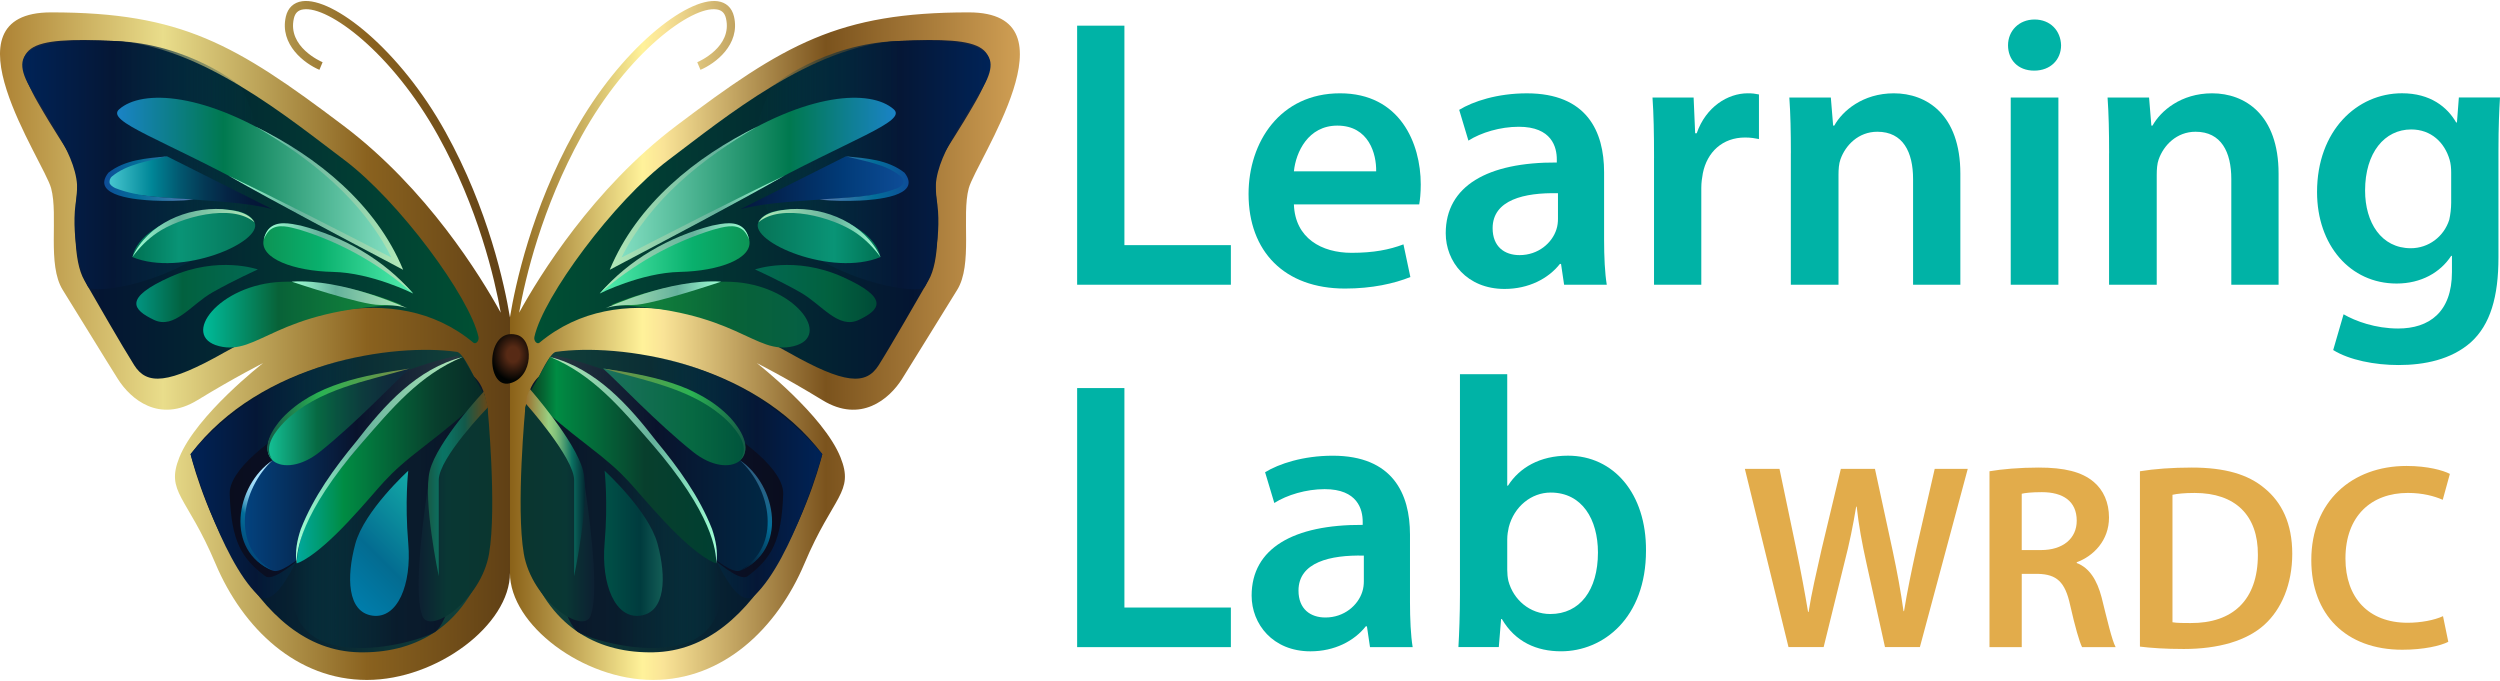 <?xml version="1.0" encoding="UTF-8"?>
<svg xmlns="http://www.w3.org/2000/svg" xmlns:xlink="http://www.w3.org/1999/xlink" id="Layer_1" width="1230" height="335" viewBox="0 0 1230 335">
  <defs>
    <linearGradient id="linear-gradient" x1="0" y1="167.5" x2="501.78" y2="167.5" gradientUnits="userSpaceOnUse">
      <stop offset="0" stop-color="#ad8234"></stop>
      <stop offset=".16" stop-color="#e9dd8b"></stop>
      <stop offset=".36" stop-color="#8a621f"></stop>
      <stop offset=".5" stop-color="#604015"></stop>
      <stop offset=".5" stop-color="#8a6118"></stop>
      <stop offset=".63" stop-color="#fff29a"></stop>
      <stop offset=".65" stop-color="#fae497"></stop>
      <stop offset=".81" stop-color="#7b531d"></stop>
      <stop offset="1" stop-color="#d09f54"></stop>
    </linearGradient>
    <linearGradient id="linear-gradient-2" x1="262.86" y1="103.01" x2="486.85" y2="103.01" gradientUnits="userSpaceOnUse">
      <stop offset="0" stop-color="#005033"></stop>
      <stop offset=".83" stop-color="#041532"></stop>
      <stop offset="1" stop-color="#1c2a48"></stop>
    </linearGradient>
    <linearGradient id="linear-gradient-3" x1="370.49" y1="81.15" x2="487.37" y2="81.15" gradientUnits="userSpaceOnUse">
      <stop offset="0" stop-color="#004852" stop-opacity="0"></stop>
      <stop offset=".62" stop-color="#051736"></stop>
      <stop offset="1" stop-color="#002357"></stop>
    </linearGradient>
    <linearGradient id="linear-gradient-4" x1="302.82" y1="88.91" x2="440.73" y2="88.91" gradientUnits="userSpaceOnUse">
      <stop offset="0" stop-color="#88e2c6"></stop>
      <stop offset=".62" stop-color="#00794f"></stop>
      <stop offset="1" stop-color="#1a83c6"></stop>
    </linearGradient>
    <linearGradient id="linear-gradient-5" x1="364.15" y1="89.96" x2="445.92" y2="89.96" gradientUnits="userSpaceOnUse">
      <stop offset="0" stop-color="#05173c"></stop>
      <stop offset=".62" stop-color="#013b78"></stop>
      <stop offset="1" stop-color="#0e4d98"></stop>
    </linearGradient>
    <linearGradient id="linear-gradient-6" x1="372.77" y1="116.27" x2="433.2" y2="116.27" gradientUnits="userSpaceOnUse">
      <stop offset="0" stop-color="#067457"></stop>
      <stop offset=".62" stop-color="#099476"></stop>
      <stop offset="1" stop-color="#007253"></stop>
    </linearGradient>
    <linearGradient id="linear-gradient-7" x1="371.46" y1="144.4" x2="431.25" y2="144.4" gradientUnits="userSpaceOnUse">
      <stop offset="0" stop-color="#026953"></stop>
      <stop offset=".62" stop-color="#02613f"></stop>
      <stop offset="1" stop-color="#004b37"></stop>
    </linearGradient>
    <linearGradient id="linear-gradient-8" x1="295.1" y1="127.31" x2="368.78" y2="127.31" gradientUnits="userSpaceOnUse">
      <stop offset="0" stop-color="#53eeb0"></stop>
      <stop offset=".62" stop-color="#09b06d"></stop>
      <stop offset="1" stop-color="#0c9455"></stop>
    </linearGradient>
    <linearGradient id="linear-gradient-9" x1="300.78" y1="154.78" x2="398.37" y2="154.78" gradientUnits="userSpaceOnUse">
      <stop offset="0" stop-color="#158e3d"></stop>
      <stop offset=".62" stop-color="#086238"></stop>
      <stop offset="1" stop-color="#055f44"></stop>
    </linearGradient>
    <linearGradient id="linear-gradient-10" x1="297.94" y1="145.05" x2="354.81" y2="145.05" gradientUnits="userSpaceOnUse">
      <stop offset="0" stop-color="#b3e9b9"></stop>
      <stop offset=".62" stop-color="#65b29c"></stop>
      <stop offset="1" stop-color="#9fffd5"></stop>
    </linearGradient>
    <linearGradient id="linear-gradient-11" x1="373.09" y1="114.63" x2="433.2" y2="114.63" xlink:href="#linear-gradient-10"></linearGradient>
    <linearGradient id="linear-gradient-12" x1="299.98" y1="97.47" x2="385.97" y2="97.47" xlink:href="#linear-gradient-10"></linearGradient>
    <linearGradient id="linear-gradient-13" x1="295.1" y1="127.12" x2="368.62" y2="127.12" xlink:href="#linear-gradient-10"></linearGradient>
    <linearGradient id="linear-gradient-14" x1="403.15" y1="87.89" x2="447.06" y2="87.89" gradientUnits="userSpaceOnUse">
      <stop offset="0" stop-color="#5779b2"></stop>
      <stop offset=".62" stop-color="#036e99"></stop>
      <stop offset="1" stop-color="#0e4d98"></stop>
    </linearGradient>
    <linearGradient id="linear-gradient-15" x1="257.72" y1="246.53" x2="404.58" y2="246.53" gradientUnits="userSpaceOnUse">
      <stop offset="0" stop-color="#12453b"></stop>
      <stop offset=".83" stop-color="#04172e"></stop>
      <stop offset="1" stop-color="#081736"></stop>
    </linearGradient>
    <linearGradient id="linear-gradient-16" x1="319.44" y1="234.71" x2="404.58" y2="234.71" xlink:href="#linear-gradient-3"></linearGradient>
    <linearGradient id="linear-gradient-17" x1="269.64" y1="229.53" x2="385.34" y2="229.53" gradientUnits="userSpaceOnUse">
      <stop offset="0" stop-color="#273941"></stop>
      <stop offset=".49" stop-color="#09132c"></stop>
      <stop offset="1" stop-color="#0a0d1e"></stop>
    </linearGradient>
    <linearGradient id="linear-gradient-18" x1="269.64" y1="228.02" x2="378.8" y2="228.02" gradientUnits="userSpaceOnUse">
      <stop offset="0" stop-color="#273941"></stop>
      <stop offset=".49" stop-color="#09132c"></stop>
      <stop offset="1" stop-color="#002845"></stop>
    </linearGradient>
    <linearGradient id="linear-gradient-19" x1="296.72" y1="205.1" x2="366.71" y2="205.1" gradientUnits="userSpaceOnUse">
      <stop offset="0" stop-color="#1b715d"></stop>
      <stop offset=".62" stop-color="#076942"></stop>
      <stop offset="1" stop-color="#00543c"></stop>
    </linearGradient>
    <linearGradient id="linear-gradient-20" x1="259.85" y1="252.05" x2="354.33" y2="252.05" gradientUnits="userSpaceOnUse">
      <stop offset=".17" stop-color="#0a1729"></stop>
      <stop offset=".46" stop-color="#091a2c" stop-opacity=".92"></stop>
      <stop offset=".69" stop-color="#062736" stop-opacity=".67"></stop>
      <stop offset=".9" stop-color="#023b47" stop-opacity=".26"></stop>
      <stop offset="1" stop-color="#004852" stop-opacity="0"></stop>
    </linearGradient>
    <linearGradient id="linear-gradient-21" x1="259.97" y1="226.4" x2="352.37" y2="226.4" gradientUnits="userSpaceOnUse">
      <stop offset="0" stop-color="#0a391f"></stop>
      <stop offset=".15" stop-color="#008c43"></stop>
      <stop offset=".62" stop-color="#083f2d"></stop>
      <stop offset="1" stop-color="#003f31"></stop>
    </linearGradient>
    <linearGradient id="linear-gradient-22" x1="270.65" y1="226.4" x2="352.72" y2="226.4" xlink:href="#linear-gradient-10"></linearGradient>
    <linearGradient id="linear-gradient-23" x1="297.22" y1="267.32" x2="326.08" y2="267.32" gradientUnits="userSpaceOnUse">
      <stop offset="0" stop-color="#005147"></stop>
      <stop offset=".62" stop-color="#003b3e"></stop>
      <stop offset="1" stop-color="#135d56"></stop>
    </linearGradient>
    <linearGradient id="linear-gradient-24" x1="256.15" y1="250.01" x2="292.37" y2="250.01" gradientUnits="userSpaceOnUse">
      <stop offset="0" stop-color="#0a362f"></stop>
      <stop offset=".62" stop-color="#093734"></stop>
      <stop offset="1" stop-color="#0d2032"></stop>
    </linearGradient>
    <linearGradient id="linear-gradient-25" x1="258.63" y1="237.44" x2="287.8" y2="237.44" gradientUnits="userSpaceOnUse">
      <stop offset="0" stop-color="#9c702e"></stop>
      <stop offset=".39" stop-color="#99d082"></stop>
      <stop offset=".44" stop-color="#92cb80"></stop>
      <stop offset=".51" stop-color="#81c07c"></stop>
      <stop offset=".59" stop-color="#64ac76"></stop>
      <stop offset=".68" stop-color="#3c916d"></stop>
      <stop offset=".78" stop-color="#0b7162"></stop>
      <stop offset="1" stop-color="#032832"></stop>
    </linearGradient>
    <linearGradient id="linear-gradient-26" x1="296.72" y1="203.85" x2="366.79" y2="203.85" gradientUnits="userSpaceOnUse">
      <stop offset="0" stop-color="#7d8946"></stop>
      <stop offset=".62" stop-color="#2bb353"></stop>
      <stop offset="1" stop-color="#165a47"></stop>
    </linearGradient>
    <linearGradient id="linear-gradient-27" x1="351.15" y1="267.91" x2="378.74" y2="240.32" gradientUnits="userSpaceOnUse">
      <stop offset="0" stop-color="#041027"></stop>
      <stop offset=".67" stop-color="#036e99"></stop>
      <stop offset=".67" stop-color="#036d98"></stop>
      <stop offset=".88" stop-color="#206388"></stop>
      <stop offset="1" stop-color="#2c5f82"></stop>
    </linearGradient>
    <linearGradient id="linear-gradient-28" x1="943.83" x2="1167.82" gradientTransform="translate(1179.3) rotate(-180) scale(1 -1)" xlink:href="#linear-gradient-2"></linearGradient>
    <linearGradient id="linear-gradient-29" x1="1051.46" x2="1168.34" gradientTransform="translate(1179.3) rotate(-180) scale(1 -1)" xlink:href="#linear-gradient-3"></linearGradient>
    <linearGradient id="linear-gradient-30" x1="983.78" x2="1121.7" gradientTransform="translate(1179.3) rotate(-180) scale(1 -1)" xlink:href="#linear-gradient-4"></linearGradient>
    <linearGradient id="linear-gradient-31" x1="1045.12" y1="89.96" x2="1126.89" y2="89.96" gradientTransform="translate(1179.3) rotate(-180) scale(1 -1)" gradientUnits="userSpaceOnUse">
      <stop offset="0" stop-color="#061436"></stop>
      <stop offset=".13" stop-color="#051839"></stop>
      <stop offset=".27" stop-color="#052444"></stop>
      <stop offset=".41" stop-color="#043955"></stop>
      <stop offset=".55" stop-color="#02566e"></stop>
      <stop offset=".69" stop-color="#007b8e"></stop>
      <stop offset=".73" stop-color="#008798"></stop>
      <stop offset="1" stop-color="#4ccad3"></stop>
    </linearGradient>
    <linearGradient id="linear-gradient-32" x1="1053.74" x2="1114.17" gradientTransform="translate(1179.3) rotate(-180) scale(1 -1)" xlink:href="#linear-gradient-6"></linearGradient>
    <linearGradient id="linear-gradient-33" x1="1052.43" y1="144.4" x2="1112.21" y2="144.4" gradientTransform="translate(1179.3) rotate(-180) scale(1 -1)" gradientUnits="userSpaceOnUse">
      <stop offset="0" stop-color="#026953"></stop>
      <stop offset=".62" stop-color="#02613f"></stop>
      <stop offset="1" stop-color="#029581"></stop>
    </linearGradient>
    <linearGradient id="linear-gradient-34" x1="976.06" x2="1049.75" gradientTransform="translate(1179.3) rotate(-180) scale(1 -1)" xlink:href="#linear-gradient-8"></linearGradient>
    <linearGradient id="linear-gradient-35" x1="981.75" y1="154.78" x2="1079.33" y2="154.78" gradientTransform="translate(1179.3) rotate(-180) scale(1 -1)" gradientUnits="userSpaceOnUse">
      <stop offset="0" stop-color="#158e3d"></stop>
      <stop offset=".62" stop-color="#086238"></stop>
      <stop offset="1" stop-color="#00bc9b"></stop>
    </linearGradient>
    <linearGradient id="linear-gradient-36" x1="978.91" x2="1035.77" gradientTransform="translate(1179.3) rotate(-180) scale(1 -1)" xlink:href="#linear-gradient-10"></linearGradient>
    <linearGradient id="linear-gradient-37" x1="1054.05" y1="114.63" x2="1114.17" y2="114.63" gradientTransform="translate(1179.3) rotate(-180) scale(1 -1)" xlink:href="#linear-gradient-10"></linearGradient>
    <linearGradient id="linear-gradient-38" x1="980.94" y1="97.47" x2="1066.93" y2="97.47" gradientTransform="translate(1179.3) rotate(-180) scale(1 -1)" xlink:href="#linear-gradient-10"></linearGradient>
    <linearGradient id="linear-gradient-39" x1="976.06" y1="127.12" x2="1049.59" y2="127.12" gradientTransform="translate(1179.3) rotate(-180) scale(1 -1)" xlink:href="#linear-gradient-10"></linearGradient>
    <linearGradient id="linear-gradient-40" x1="1084.11" x2="1128.03" gradientTransform="translate(1179.3) rotate(-180) scale(1 -1)" xlink:href="#linear-gradient-14"></linearGradient>
    <linearGradient id="linear-gradient-41" x1="1123.37" x2="1270.24" gradientTransform="translate(1363.99) rotate(-180) scale(1 -1)" xlink:href="#linear-gradient-15"></linearGradient>
    <linearGradient id="linear-gradient-42" x1="1185.1" y1="234.71" x2="1270.24" y2="234.71" gradientTransform="translate(1363.99) rotate(-180) scale(1 -1)" xlink:href="#linear-gradient-3"></linearGradient>
    <linearGradient id="linear-gradient-43" x1="1135.29" x2="1250.99" gradientTransform="translate(1363.99) rotate(-180) scale(1 -1)" xlink:href="#linear-gradient-17"></linearGradient>
    <linearGradient id="linear-gradient-44" x1="1135.29" y1="228.02" x2="1244.45" y2="228.02" gradientTransform="translate(1363.99) rotate(-180) scale(1 -1)" gradientUnits="userSpaceOnUse">
      <stop offset="0" stop-color="#273941"></stop>
      <stop offset=".49" stop-color="#09132c"></stop>
      <stop offset="1" stop-color="#034380"></stop>
    </linearGradient>
    <linearGradient id="linear-gradient-45" x1="1162.38" y1="205.1" x2="1232.36" y2="205.1" gradientTransform="translate(1363.99) rotate(-180) scale(1 -1)" gradientUnits="userSpaceOnUse">
      <stop offset="0" stop-color="#10273c"></stop>
      <stop offset=".15" stop-color="#0f2c3c"></stop>
      <stop offset=".33" stop-color="#0d3b3d"></stop>
      <stop offset=".52" stop-color="#095440"></stop>
      <stop offset=".65" stop-color="#076942"></stop>
      <stop offset="1" stop-color="#14c297"></stop>
    </linearGradient>
    <linearGradient id="linear-gradient-46" x1="1125.51" x2="1219.99" gradientTransform="translate(1363.99) rotate(-180) scale(1 -1)" xlink:href="#linear-gradient-20"></linearGradient>
    <linearGradient id="linear-gradient-47" x1="1125.63" y1="226.4" x2="1218.03" y2="226.4" gradientTransform="translate(1363.99) rotate(-180) scale(1 -1)" gradientUnits="userSpaceOnUse">
      <stop offset="0" stop-color="#072926"></stop>
      <stop offset=".26" stop-color="#083f2d"></stop>
      <stop offset=".75" stop-color="#008c43"></stop>
      <stop offset="1" stop-color="#00a99e"></stop>
    </linearGradient>
    <linearGradient id="linear-gradient-48" x1="1136.3" y1="226.4" x2="1218.37" y2="226.4" gradientTransform="translate(1363.99) rotate(-180) scale(1 -1)" xlink:href="#linear-gradient-10"></linearGradient>
    <linearGradient id="linear-gradient-49" x1="1194.23" y1="292.73" x2="1148.13" y2="246.63" gradientTransform="translate(1363.99) rotate(-180) scale(1 -1)" gradientUnits="userSpaceOnUse">
      <stop offset="0" stop-color="#007dab"></stop>
      <stop offset=".38" stop-color="#036c91"></stop>
      <stop offset="1" stop-color="#13aaa7"></stop>
    </linearGradient>
    <linearGradient id="linear-gradient-50" x1="1121.81" x2="1158.02" gradientTransform="translate(1363.99) rotate(-180) scale(1 -1)" xlink:href="#linear-gradient-24"></linearGradient>
    <linearGradient id="linear-gradient-51" x1="1123.92" y1="238.05" x2="1153.45" y2="238.05" gradientTransform="translate(1363.99) rotate(-180) scale(1 -1)" gradientUnits="userSpaceOnUse">
      <stop offset="0" stop-color="#674718"></stop>
      <stop offset=".39" stop-color="#125a4b"></stop>
      <stop offset=".67" stop-color="#0b7162"></stop>
      <stop offset=".76" stop-color="#0a7465"></stop>
      <stop offset="1" stop-color="#165a47"></stop>
    </linearGradient>
    <linearGradient id="linear-gradient-52" x1="1162.38" x2="1232.44" gradientTransform="translate(1363.99) rotate(-180) scale(1 -1)" xlink:href="#linear-gradient-26"></linearGradient>
    <linearGradient id="linear-gradient-53" x1="113.35" y1="273.98" x2="142.04" y2="245.3" gradientUnits="userSpaceOnUse">
      <stop offset="0" stop-color="#013167"></stop>
      <stop offset=".49" stop-color="#036e99"></stop>
      <stop offset=".51" stop-color="#1077a1"></stop>
      <stop offset=".56" stop-color="#3893b9"></stop>
      <stop offset=".62" stop-color="#5baccf"></stop>
      <stop offset=".67" stop-color="#78c0e0"></stop>
      <stop offset=".74" stop-color="#8ecfee"></stop>
      <stop offset=".81" stop-color="#9ddaf7"></stop>
      <stop offset=".89" stop-color="#a7e1fd"></stop>
      <stop offset="1" stop-color="#aae3ff"></stop>
    </linearGradient>
    <radialGradient id="radial-gradient" cx="252.45" cy="175.09" fx="252.45" fy="175.09" r="10.72" gradientTransform="translate(0 -37.45) scale(1 1.21)" gradientUnits="userSpaceOnUse">
      <stop offset=".29" stop-color="#572a15"></stop>
      <stop offset="1" stop-color="#000302"></stop>
    </radialGradient>
  </defs>
  <path d="m476.62,6.09c-64.12,0-90.71,15.64-143.88,55.78-40.96,30.92-67.36,73.87-77.34,91.99,3.02-16.92,11.1-51.53,30.77-87,22.8-41.11,54.07-64.01,66.37-62.24,2.54.35,4.02,1.75,4.64,4.4,3.29,14.07-13.41,21.29-14.13,21.59l1.57,3.74c7.13-2.98,19.76-12.31,16.5-26.25-1-4.26-3.85-6.92-8.03-7.5-15.2-2.07-47.99,23.75-70.47,64.29-21.13,38.11-29.1,75.35-31.73,91.25-2.63-15.91-10.6-53.15-31.73-91.25C196.68,24.34,163.89-1.47,148.68.6c-4.18.58-7.03,3.25-8.03,7.5-3.26,13.94,9.37,23.27,16.5,26.25l1.57-3.74c-.71-.3-17.41-7.52-14.13-21.59.62-2.65,2.09-4.05,4.64-4.4,12.29-1.77,43.57,21.12,66.37,62.24,19.67,35.48,27.75,70.09,30.77,87-9.98-18.12-36.38-61.07-77.34-91.99C115.87,21.73,89.28,6.09,25.16,6.09c-54.74,0-3.65,72.98,0,86.54s-2.09,37.53,5.73,50.05c7.82,12.51,20.85,33.89,27.11,43.79,6.26,9.91,20.33,21.89,39.1,10.43,18.77-11.47,32.32-18.25,32.32-18.25,0,0-32.84,25.54-41.18,46.4-6.87,17.19,3.65,18.77,17.73,52.13,13.59,32.21,40.14,57.35,74.55,57.35s70.38-27.11,70.38-52.65c0,25.54,35.97,52.65,70.38,52.65s60.96-25.13,74.55-57.35c14.08-33.36,24.6-34.94,17.72-52.13-8.34-20.85-41.18-46.4-41.18-46.4,0,0,13.55,6.78,32.32,18.25,18.77,11.47,32.84-.52,39.1-10.43,6.26-9.91,19.29-31.28,27.11-43.79,7.82-12.51,2.09-36.49,5.73-50.05s54.74-86.54,0-86.54Z" fill="url(#linear-gradient)"></path>
  <path d="m262.94,165.67c4.28-19.52,39.04-66.78,66.15-87.11,27.11-20.33,70.38-56.3,113.12-58.39s53.7,2.09,37.53,30.24c-16.16,28.15-20.33,28.21-19.29,43.04,1.04,14.83,2.09,34.64-3.65,44.54-5.73,9.9-18.25,31.8-24.5,41.7-6.26,9.91-16.68,9.38-44.31-6.26-27.63-15.64-82.91-37.87-122.57-4.82-1.14.95-2.96-.8-2.49-2.94Z" fill="url(#linear-gradient-2)"></path>
  <path d="m379.86,42.47s25.2-21.2,62.35-22.3c37.15-1.11,52.76,2.62,41.65,22.3-11.12,19.68-26.15,38.07-23.13,55,3.02,16.93-1.72,36.7-5.72,43.63-4,6.93-117.25-14.75-75.14-98.63Z" fill="url(#linear-gradient-3)"></path>
  <path d="m302.82,129.72s12.19-30.87,53.21-57.68c41.02-26.81,72.4-28.23,83.67-18.28,6.91,6.09-21.55,14.68-67.86,40.21-43.16,23.79-65.37,34.53-69.03,35.74Z" fill="url(#linear-gradient-4)"></path>
  <path d="m364.15,103.01l51.99-26.09s32.02,4.95,29.65,13.04c-2.84,9.7-57.68,6.23-81.64,13.04Z" fill="url(#linear-gradient-5)"></path>
  <path d="m373.09,109.42c-4.3,9.75,36.15,26.99,60.12,17.06-4.06-20.72-54.02-30.87-60.12-17.06Z" fill="url(#linear-gradient-6)"></path>
  <path d="m371.46,132.57s19.5-6.91,43.06,3.66c23.56,10.56,18.28,16.25,8.12,21.12-10.15,4.87-18.28-7.5-28.84-13.5-10.56-6-22.34-11.28-22.34-11.28Z" fill="url(#linear-gradient-7)"></path>
  <path d="m295.1,144.4s8.94-11.43,35.74-24.83c26.81-13.4,35.74-10.97,37.78-1.63,2.03,9.34-15.03,15.44-34.12,15.84-19.09.41-39.4,10.62-39.4,10.62Z" fill="url(#linear-gradient-8)"></path>
  <path d="m300.78,150.03s28.03-12.59,58.9-11.37c30.87,1.22,50.37,26.73,30.87,31.64-19.5,4.91-27.62-18.24-89.77-20.27Z" fill="url(#linear-gradient-9)"></path>
  <path d="m297.94,151.66s31.68-14.79,56.87-13.08c0,0-33.99,11.53-43.46,11.46-9.48-.08-13.4,1.62-13.4,1.62Z" fill="url(#linear-gradient-10)"></path>
  <path d="m373.09,109.42c3.13-5.24,10.3-5.95,15.83-6.53,17.43-1.05,36.69,7.18,44.29,23.59-3.44-4.71-7.49-8.76-12.17-11.95-11.13-7.61-36.76-14.76-47.95-5.11h0Z" fill="url(#linear-gradient-11)"></path>
  <path d="m305.78,126.7c14.03-28.26,40.03-49.03,66.99-64.5-30.68,14.97-59.44,38.31-72.79,70.55l3.47-1.84c24.32-12.86,58.95-31.09,82.52-44.5-23.46,11.17-55.91,27.8-80.19,40.29Z" fill="url(#linear-gradient-12)"></path>
  <path d="m295.1,144.4c14.28-16.6,34.19-27.99,55.32-33.43,5.06-1.01,12.06-2.66,15.96,1.96,1.2,1.48,1.8,3.26,2.24,5.01-.71-1.66-1.54-3.3-2.77-4.52-4.11-3.69-10.08-1.69-14.9-.43-20.61,6.32-39.65,17.18-55.85,31.42h0Z" fill="url(#linear-gradient-13)"></path>
  <path d="m416.14,76.92c9.9.93,20.71,1.6,28.89,8.07,9.13,11.78-15.22,13.35-21.99,13.7-6.65.3-13.3.2-19.9-.47,12.74-1.18,26.74-.96,38.53-5.7,1.33-.65,2.52-1.58,2.74-2.54.11-1.01-.06-2.24-1.22-3.21-7.3-6.05-17.91-7.48-27.06-9.84h0Z" fill="url(#linear-gradient-14)"></path>
  <path d="m273.55,173.12c30.58-4.38,96.36,4.55,131.04,50.31,0,0-5.97,25.58-21.6,52.3-15.63,26.72-35.25,44.63-61.4,45.2-26.15.57-49.86-11.11-61.4-42.64-4.26-11.65-1.71-77.88-1.71-77.88,0,0,10.46-26.63,15.06-27.29Z" fill="url(#linear-gradient-15)"></path>
  <path d="m319.44,175.08s49.21,5.97,85.14,48.35c0,0-14.69,51.59-33.12,69.32-18.43,17.72-52.02-117.67-52.02-117.67Z" fill="url(#linear-gradient-16)"></path>
  <path d="m272.97,175.08c35.79,6.48,113.2,44.76,112.36,68.07-.83,23.31-5.83,31.53-17.48,40.32-11.65,8.79-98.21-97.16-98.21-97.16l3.33-11.23Z" fill="url(#linear-gradient-17)"></path>
  <path d="m272.97,175.08c35.79,6.48,102.54,49.81,105.13,72.99.56,5,4.33,25.36-13.95,32.68-13.55,5.42-94.51-94.43-94.51-94.43l3.33-11.23Z" fill="url(#linear-gradient-18)"></path>
  <path d="m296.72,181.31s43.46,5.69,62.15,24.78c18.68,19.09.41,30.87-17.87,16.25-18.28-14.62-36.96-34.53-44.28-41.02Z" fill="url(#linear-gradient-19)"></path>
  <path d="m265.08,185.37s-3.62,2.84-5.11,8.93c-1.49,6.1,11.32,109.81,24.79,116.89,13.47,7.09,81.95,23.32,67.61-34.03-8.23-32.93-73.11-94.98-87.29-91.8Z" fill="url(#linear-gradient-20)"></path>
  <path d="m270.65,175.62s25.26,8.59,39.89,29.48c14.62,20.89,39.81,41.61,41.84,72.07,0,0-7.72-1.63-25.59-20.72-17.87-19.09-16.65-21.12-37.78-37.37-21.12-16.25-29.04-24.78-29.04-24.78l10.68-18.68Z" fill="url(#linear-gradient-21)"></path>
  <path d="m270.65,175.62c22.71,5.81,38.63,23.77,52.43,41.62,10.78,13.06,21.03,27.18,27.26,43.07,1.81,5.41,3,11.23,2.03,16.86.04-5.67-1.53-24.18-32.05-59.27-14.69-16.88-28.43-33.52-49.67-42.28h0Z" fill="url(#linear-gradient-22)"></path>
  <path d="m297.48,231.62s21.63,19.63,26.04,35.96c4.41,16.33,3.97,33.55-8.39,35.31-12.36,1.77-19.42-15.21-17.66-35.64,1.77-20.42,0-35.64,0-35.64Z" fill="url(#linear-gradient-23)"></path>
  <path d="m259.97,194.31s23.87,18.53,27.82,45.02c3.96,26.49,6.45,54.16,2.79,63.69-3.66,9.53-28.94-7.63-32.87-30.58-3.93-22.95.76-72.03.76-72.03l1.49-6.1Z" fill="url(#linear-gradient-24)"></path>
  <path d="m258.63,198.52s23.85,26.68,23.85,37.72v47.23s7.95-37.48,4.41-51.85c-3.53-14.36-26.18-40.21-26.18-40.21l-1.46,3.52-.63,3.59Z" fill="url(#linear-gradient-25)"></path>
  <path d="m296.72,181.31c22.09,3.27,46.87,7.5,62.85,24.49,4.59,5.09,10.83,14.6,4.58,20.59,5.03-6.51-1.44-14.43-6.08-19.16-16.42-15.91-40.12-19.72-61.35-25.93h0Z" fill="url(#linear-gradient-26)"></path>
  <path d="m363.98,226.4c18.47,12.44,23.71,44.64,0,54.35,20.89-11.87,15.5-40.14,0-54.35h0Z" fill="url(#linear-gradient-27)"></path>
  <path d="m235.39,165.67c-4.28-19.52-39.04-66.78-66.15-87.11-27.11-20.33-70.38-56.3-113.12-58.39S2.43,22.25,18.59,50.4c16.16,28.15,20.33,28.21,19.29,43.04-1.04,14.83-2.09,34.64,3.65,44.54,5.73,9.9,18.25,31.8,24.5,41.7,6.26,9.91,16.68,9.38,44.31-6.26,27.63-15.64,82.91-37.87,122.57-4.82,1.14.95,2.96-.8,2.49-2.94Z" fill="url(#linear-gradient-28)"></path>
  <path d="m118.47,42.47s-25.2-21.2-62.35-22.3c-37.15-1.11-52.76,2.62-41.65,22.3,11.12,19.68,26.15,38.07,23.13,55-3.02,16.93,1.72,36.7,5.72,43.63,4,6.93,117.25-14.75,75.14-98.63Z" fill="url(#linear-gradient-29)"></path>
  <path d="m195.52,129.72s-12.19-30.87-53.21-57.68c-41.02-26.81-72.4-28.23-83.67-18.28-6.91,6.09,21.55,14.68,67.86,40.21,43.16,23.79,65.37,34.53,69.03,35.74Z" fill="url(#linear-gradient-30)"></path>
  <path d="m134.18,103.01l-51.99-26.09s-32.02,4.95-29.65,13.04c2.84,9.7,57.68,6.23,81.64,13.04Z" fill="url(#linear-gradient-31)"></path>
  <path d="m125.25,109.42c4.3,9.75-36.15,26.99-60.12,17.06,4.06-20.72,54.02-30.87,60.12-17.06Z" fill="url(#linear-gradient-32)"></path>
  <path d="m126.87,132.57s-19.5-6.91-43.06,3.66c-23.56,10.56-18.28,16.25-8.12,21.12,10.15,4.87,18.28-7.5,28.84-13.5,10.56-6,22.34-11.28,22.34-11.28Z" fill="url(#linear-gradient-33)"></path>
  <path d="m203.24,144.4s-8.94-11.43-35.74-24.83c-26.81-13.4-35.74-10.97-37.78-1.63-2.03,9.34,15.03,15.44,34.12,15.84,19.09.41,39.4,10.62,39.4,10.62Z" fill="url(#linear-gradient-34)"></path>
  <path d="m197.55,150.03s-28.03-12.59-58.9-11.37c-30.87,1.22-50.37,26.73-30.87,31.64,19.5,4.91,27.62-18.24,89.77-20.27Z" fill="url(#linear-gradient-35)"></path>
  <path d="m200.39,151.66s-31.68-14.79-56.87-13.08c0,0,33.98,11.53,43.46,11.46,9.48-.08,13.4,1.62,13.4,1.62Z" fill="url(#linear-gradient-36)"></path>
  <path d="m125.25,109.42c-3.13-5.24-10.3-5.95-15.83-6.53-17.43-1.05-36.69,7.18-44.29,23.59,3.44-4.71,7.49-8.76,12.17-11.95,11.13-7.61,36.76-14.76,47.95-5.11h0Z" fill="url(#linear-gradient-37)"></path>
  <path d="m192.56,126.7c-14.03-28.26-40.03-49.03-66.99-64.5,30.68,14.97,59.44,38.31,72.79,70.55l-3.47-1.84c-24.32-12.86-58.95-31.09-82.52-44.5,23.46,11.17,55.91,27.8,80.19,40.29Z" fill="url(#linear-gradient-38)"></path>
  <path d="m203.24,144.4c-14.28-16.6-34.19-27.99-55.32-33.43-5.06-1.01-12.06-2.66-15.96,1.96-1.2,1.48-1.8,3.26-2.24,5.01.71-1.66,1.54-3.3,2.77-4.52,4.11-3.69,10.08-1.69,14.9-.43,20.61,6.32,39.65,17.18,55.85,31.42h0Z" fill="url(#linear-gradient-39)"></path>
  <path d="m82.19,76.92c-9.9.93-20.71,1.6-28.89,8.07-9.13,11.78,15.22,13.35,21.99,13.7,6.65.3,13.29.2,19.9-.47-12.74-1.18-26.74-.96-38.53-5.7-1.33-.65-2.52-1.58-2.74-2.54-.11-1.01.06-2.24,1.22-3.21,7.3-6.05,17.91-7.48,27.06-9.84h0Z" fill="url(#linear-gradient-40)"></path>
  <path d="m224.79,173.12c-30.58-4.38-96.36,4.55-131.04,50.31,0,0,5.97,25.58,21.6,52.3,15.63,26.72,35.25,44.63,61.4,45.2,26.15.57,49.86-11.11,61.4-42.64,4.26-11.65,1.71-77.88,1.71-77.88,0,0-10.46-26.63-15.06-27.29Z" fill="url(#linear-gradient-41)"></path>
  <path d="m178.89,175.08s-49.21,5.97-85.14,48.35c0,0,14.69,51.59,33.12,69.32,18.43,17.72,52.02-117.67,52.02-117.67Z" fill="url(#linear-gradient-42)"></path>
  <path d="m225.37,175.08c-35.79,6.48-113.2,44.76-112.36,68.07.83,23.31,5.83,31.53,17.48,40.32,11.65,8.79,98.21-97.16,98.21-97.16l-3.33-11.23Z" fill="url(#linear-gradient-43)"></path>
  <path d="m225.37,175.08c-35.79,6.48-102.54,49.81-105.13,72.99-.56,5-4.33,25.36,13.95,32.68,13.55,5.42,94.51-94.43,94.51-94.43l-3.33-11.23Z" fill="url(#linear-gradient-44)"></path>
  <path d="m201.61,181.31s-43.46,5.69-62.15,24.78c-18.68,19.09-.41,30.87,17.87,16.25,18.28-14.62,36.96-34.53,44.27-41.02Z" fill="url(#linear-gradient-45)"></path>
  <path d="m233.26,185.37s3.62,2.84,5.11,8.93c1.49,6.1-11.32,109.81-24.79,116.89-13.47,7.09-81.95,23.32-67.62-34.03,8.23-32.93,73.11-94.98,87.3-91.8Z" fill="url(#linear-gradient-46)"></path>
  <path d="m227.69,175.62s-25.26,8.59-39.89,29.48c-14.62,20.89-39.81,41.61-41.84,72.07,0,0,7.72-1.63,25.59-20.72,17.87-19.09,16.65-21.12,37.78-37.37,21.12-16.25,29.04-24.78,29.04-24.78l-10.68-18.68Z" fill="url(#linear-gradient-47)"></path>
  <path d="m227.69,175.62c-22.71,5.81-38.63,23.77-52.43,41.62-10.78,13.06-21.03,27.18-27.26,43.07-1.81,5.41-3,11.23-2.03,16.86-.04-5.67,1.53-24.18,32.06-59.27,14.69-16.88,28.43-33.52,49.67-42.28h0Z" fill="url(#linear-gradient-48)"></path>
  <path d="m200.85,231.62s-21.63,19.63-26.04,35.96c-4.41,16.33-3.97,33.55,8.39,35.31,12.36,1.77,19.42-15.21,17.66-35.64-1.77-20.42,0-35.64,0-35.64Z" fill="url(#linear-gradient-49)"></path>
  <path d="m238.36,194.31s-23.87,18.53-27.82,45.02c-3.96,26.49-6.45,54.16-2.79,63.69,3.66,9.53,28.94-7.63,32.87-30.58,3.93-22.95-.76-72.03-.76-72.03l-1.49-6.1Z" fill="url(#linear-gradient-50)"></path>
  <path d="m240.07,200.38s-24.21,24.82-24.21,35.86v47.23s-7.95-37.48-4.41-51.85c3.53-14.36,26.58-38.98,26.58-38.98l2.04,7.74Z" fill="url(#linear-gradient-51)"></path>
  <path d="m201.61,181.31c-22.09,3.27-46.87,7.5-62.85,24.49-4.59,5.09-10.83,14.6-4.58,20.59-5.03-6.51,1.44-14.43,6.08-19.16,16.42-15.91,40.13-19.72,61.35-25.93h0Z" fill="url(#linear-gradient-52)"></path>
  <path d="m134.18,226.4c-15.5,14.2-20.88,42.48,0,54.35-23.72-9.71-18.47-41.9,0-54.35h0Z" fill="url(#linear-gradient-53)"></path>
  <path d="m254.23,164.73c8.49,2.18,8.35,20.85-3.34,23.84-12.11,3.1-12.11-27.81,3.34-23.84Z" fill="url(#radial-gradient)"></path>
  <path d="m529.95,12.62h23.26v107.98h52.38v19.48h-75.64V12.62Z" fill="#00b3a6"></path>
  <path d="m636.6,100.56c.57,16.64,13.62,23.83,28.37,23.83,10.78,0,18.53-1.51,25.53-4.16l3.4,16.07c-7.94,3.21-18.91,5.67-32.15,5.67-29.88,0-47.46-18.34-47.46-46.52,0-25.53,15.51-49.54,45.01-49.54s39.71,24.58,39.71,44.82c0,4.35-.38,7.75-.76,9.83h-61.65Zm40.47-16.26c.19-8.51-3.59-22.5-19.1-22.5-14.37,0-20.42,13.05-21.37,22.5h40.47Z" fill="#00b3a6"></path>
  <path d="m769.54,140.08l-1.51-10.21h-.57c-5.67,7.19-15.32,12.29-27.23,12.29-18.53,0-28.93-13.43-28.93-27.42,0-23.26,20.61-34.98,54.65-34.79v-1.51c0-6.05-2.46-16.07-18.72-16.07-9.08,0-18.53,2.84-24.77,6.81l-4.54-15.13c6.81-4.16,18.72-8.13,33.28-8.13,29.5,0,38.01,18.72,38.01,38.77v33.28c0,8.32.38,16.45,1.32,22.13h-20.99Zm-3.02-45.01c-16.45-.38-32.15,3.22-32.15,17.21,0,9.08,5.86,13.24,13.24,13.24,9.27,0,16.07-6.05,18.15-12.67.57-1.7.76-3.59.76-5.11v-12.67Z" fill="#00b3a6"></path>
  <path d="m813.79,77.67c0-12.48-.19-21.37-.76-29.69h20.23l.76,17.59h.76c4.54-13.05,15.32-19.67,25.15-19.67,2.27,0,3.59.19,5.48.57v21.94c-1.89-.38-3.97-.76-6.81-.76-11.16,0-18.72,7.19-20.8,17.59-.38,2.08-.76,4.54-.76,7.19v47.65h-23.26v-62.4Z" fill="#00b3a6"></path>
  <path d="m881.11,75.41c0-10.59-.19-19.48-.76-27.42h20.42l1.13,13.8h.57c3.97-7.19,13.99-15.88,29.31-15.88,16.07,0,32.71,10.4,32.71,39.52v54.65h-23.26v-52c0-13.24-4.92-23.26-17.59-23.26-9.27,0-15.69,6.62-18.15,13.62-.76,2.08-.95,4.92-.95,7.56v54.08h-23.45v-64.67Z" fill="#00b3a6"></path>
  <path d="m1014.05,22.27c0,7-5.11,12.48-13.24,12.48s-12.86-5.48-12.86-12.48,5.3-12.67,13.05-12.67,12.86,5.48,13.05,12.67Zm-24.77,117.81V47.99h23.45v92.09h-23.45Z" fill="#00b3a6"></path>
  <path d="m1037.68,75.41c0-10.59-.19-19.48-.76-27.42h20.42l1.13,13.8h.57c3.97-7.19,13.99-15.88,29.31-15.88,16.07,0,32.71,10.4,32.71,39.52v54.65h-23.26v-52c0-13.24-4.92-23.26-17.59-23.26-9.27,0-15.69,6.62-18.15,13.62-.76,2.08-.95,4.92-.95,7.56v54.08h-23.45v-64.67Z" fill="#00b3a6"></path>
  <path d="m1230,47.99c-.38,6.24-.76,13.8-.76,26.47v52.19c0,19.29-3.97,33.09-13.61,41.79-9.64,8.51-22.88,11.16-35.55,11.16-11.72,0-24.21-2.46-32.15-7.38l5.11-17.59c5.86,3.4,15.69,7,26.85,7,15.13,0,26.47-7.94,26.47-27.8v-7.94h-.38c-5.3,8.13-14.75,13.61-26.85,13.61-22.88,0-39.14-18.91-39.14-45.01,0-30.26,19.67-48.6,41.79-48.6,13.99,0,22.31,6.81,26.66,14.37h.38l.94-12.29h20.23Zm-24.02,36.88c0-2.08-.19-4.35-.76-6.24-2.46-8.51-9.08-14.94-18.91-14.94-13.05,0-22.69,11.35-22.69,30.07,0,15.7,7.94,28.37,22.5,28.37,8.7,0,16.26-5.67,18.91-13.99.57-2.46.95-5.67.95-8.32v-14.94Z" fill="#00b3a6"></path>
  <path d="m529.95,190.92h23.26v107.98h52.38v19.48h-75.64v-127.45Z" fill="#00b3a6"></path>
  <path d="m674.04,318.37l-1.51-10.21h-.57c-5.67,7.19-15.32,12.29-27.23,12.29-18.53,0-28.93-13.43-28.93-27.42,0-23.26,20.61-34.98,54.65-34.79v-1.51c0-6.05-2.46-16.07-18.72-16.07-9.08,0-18.53,2.84-24.77,6.81l-4.54-15.13c6.81-4.16,18.72-8.13,33.28-8.13,29.5,0,38.01,18.72,38.01,38.77v33.28c0,8.32.38,16.45,1.32,22.13h-20.99Zm-3.03-45.01c-16.45-.38-32.15,3.21-32.15,17.21,0,9.08,5.86,13.24,13.24,13.24,9.27,0,16.07-6.05,18.15-12.67.57-1.7.76-3.59.76-5.11v-12.67Z" fill="#00b3a6"></path>
  <path d="m717.54,318.37c.38-6.24.76-16.45.76-25.91v-108.36h23.26v54.84h.38c5.67-8.89,15.7-14.75,29.5-14.75,22.5,0,38.58,18.72,38.39,46.71,0,33.09-20.99,49.54-41.79,49.54-11.91,0-22.5-4.54-29.12-15.88h-.38l-1.13,13.8h-19.86Zm24.02-38.01c0,1.89.19,3.78.57,5.48,2.46,9.27,10.59,16.26,20.61,16.26,14.56,0,23.45-11.72,23.45-30.26,0-16.26-7.75-29.5-23.26-29.5-9.46,0-17.96,6.81-20.61,17.02-.38,1.7-.76,3.78-.76,6.05v14.94Z" fill="#00b3a6"></path>
  <path d="m879.94,318.37l-21.47-87.69h17.04l8.33,39.81c2.21,10.67,4.29,21.86,5.73,30.57h.26c1.43-9.24,3.9-19.65,6.37-30.7l9.5-39.68h16.78l8.72,40.33c2.21,10.41,4.03,20.17,5.33,29.66h.26c1.56-9.63,3.64-19.65,5.98-30.31l9.11-39.68h16.26l-23.55,87.69h-17.17l-9.11-41.24c-2.21-10.02-3.77-18.34-4.81-27.84h-.26c-1.56,9.37-3.25,17.82-5.85,27.84l-10.15,41.24h-17.3Z" fill="#e2ac4b"></path>
  <path d="m978.82,231.86c5.98-1.04,14.96-1.82,24.2-1.82,12.62,0,21.21,2.08,27.06,7.03,4.81,4.03,7.55,10.15,7.55,17.56,0,11.32-7.68,18.99-15.87,21.99v.39c6.24,2.34,10.02,8.46,12.23,16.91,2.73,10.93,5.07,21.08,6.9,24.46h-16.52c-1.3-2.6-3.38-9.76-5.86-20.69-2.47-11.45-6.64-15.09-15.74-15.35h-8.07v36.04h-15.87v-86.52Zm15.87,38.77h9.5c10.8,0,17.56-5.72,17.56-14.44,0-9.63-6.77-14.05-17.17-14.05-5.07,0-8.33.39-9.89.78v27.71Z" fill="#e2ac4b"></path>
  <path d="m1052.85,231.86c7.02-1.17,16-1.82,25.5-1.82,16.39,0,27.71,3.38,35.78,10.15,8.46,6.9,13.66,17.3,13.66,32.27s-5.33,27.32-13.66,34.87c-8.72,7.94-22.64,11.97-39.68,11.97-9.37,0-16.39-.52-21.6-1.17v-86.26Zm16,74.29c2.21.39,5.6.39,8.85.39,20.82.13,33.18-11.32,33.18-33.57.13-19.39-11.06-30.44-31.09-30.44-5.07,0-8.72.39-10.93.91v62.71Z" fill="#e2ac4b"></path>
  <path d="m1204.56,315.77c-3.77,1.95-12.1,3.9-22.64,3.9-27.84,0-44.76-17.43-44.76-44.1,0-28.88,20.04-46.32,46.84-46.32,10.54,0,18.08,2.21,21.34,3.9l-3.51,12.75c-4.16-1.82-9.89-3.38-17.17-3.38-17.82,0-30.7,11.19-30.7,32.27,0,19.26,11.32,31.61,30.57,31.61,6.5,0,13.27-1.3,17.43-3.25l2.6,12.62Z" fill="#e2ac4b"></path>
</svg>
